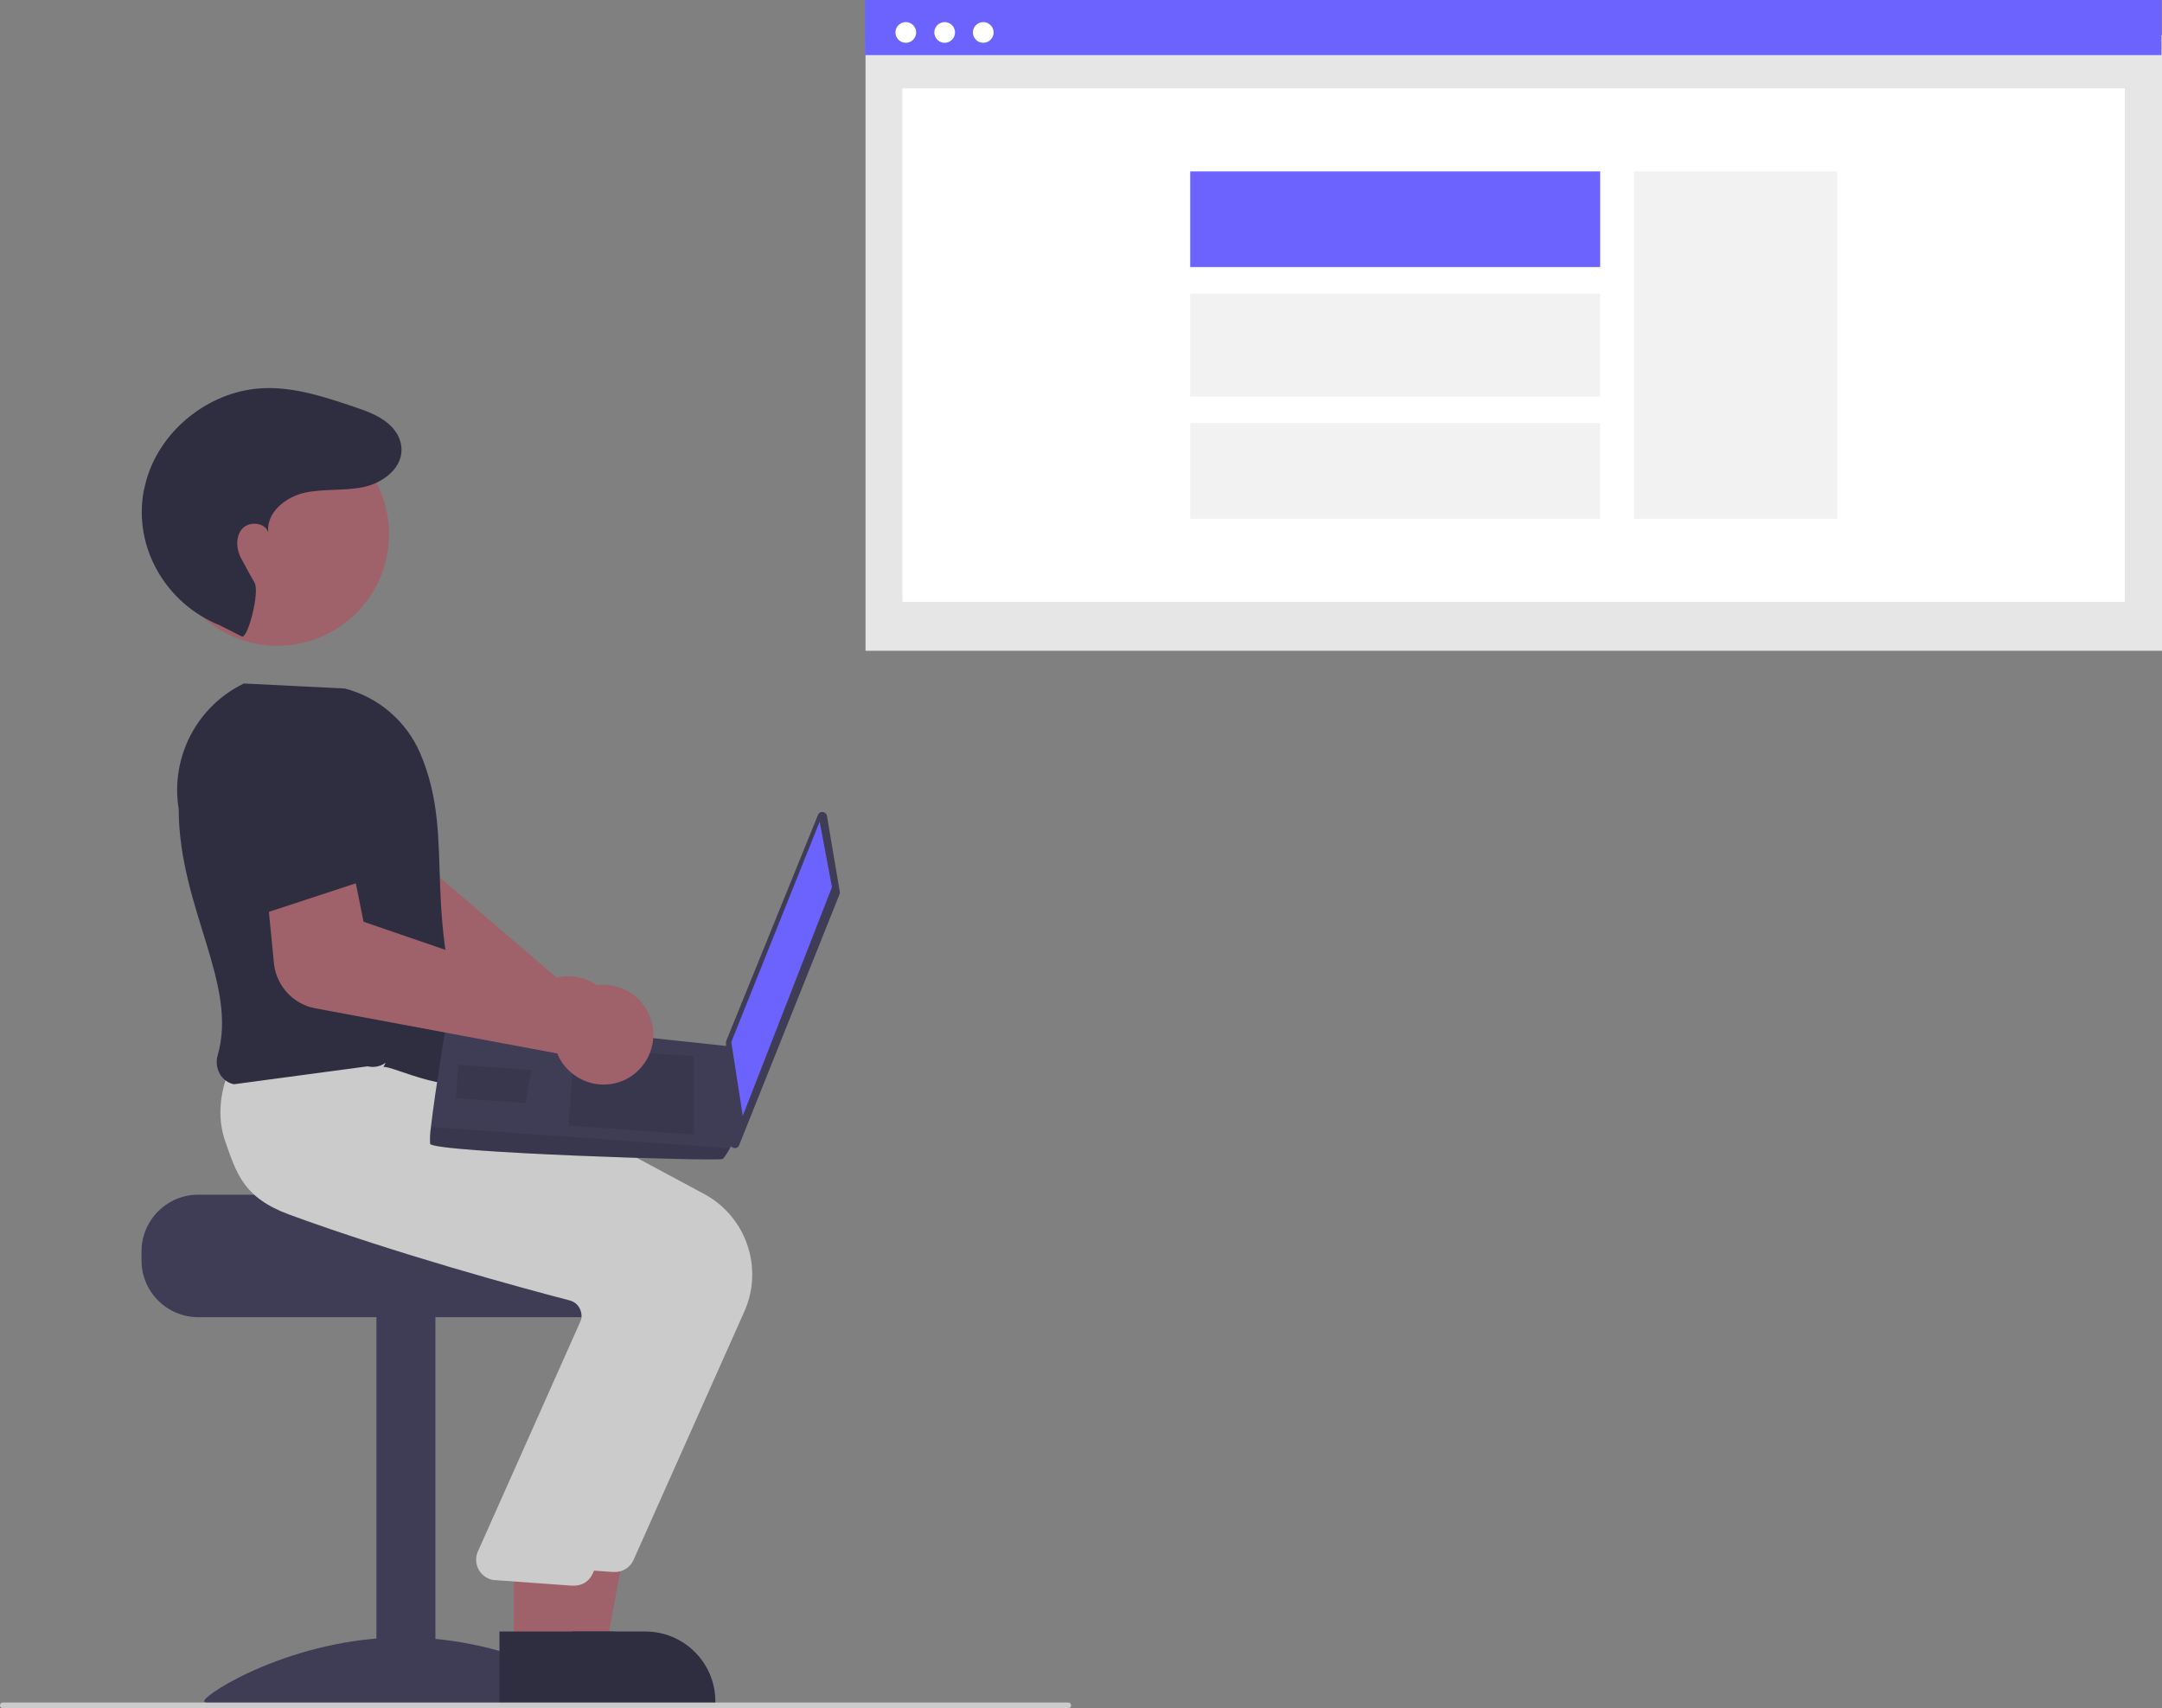 <?xml version="1.0" encoding="utf-8"?>
<!-- Generator: Adobe Illustrator 24.0.1, SVG Export Plug-In . SVG Version: 6.00 Build 0)  -->
<svg version="1.1" id="b4e9d833-dfac-4889-b0f2-073e524f4cae"
	 xmlns="http://www.w3.org/2000/svg" xmlns:xlink="http://www.w3.org/1999/xlink" x="0px" y="0px" viewBox="0 0 773.1 610.8"
	 style="enable-background:new 0 0 773.1 610.8;" xml:space="preserve">
<rect x="0" y="0" width="773.1" height="610.8" fill="#808080" stroke="none"/>
<style type="text/css">
	.st0{fill:#E6E6E6;}
	.st1{fill:#FFFFFF;}
	.st2{fill:#6C63FF;}
	.st3{fill:#F2F2F2;}
	.st4{fill:#9F616A;}
	.st5{fill:#3F3D56;}
	.st6{fill:#2F2E41;}
	.st7{fill:#CBCBCB;}
	.st8{opacity:0.1;enable-background:new    ;}
</style>
<rect id="e81a7c33-c795-457d-8abc-c4a3c260cd56" x="309.5" y="12.7" class="st0" width="463.6" height="220"/>
<rect id="be98c830-918a-42d1-b1b0-0085d5874e90" x="322.7" y="31.6" class="st1" width="437.1" height="183.6"/>
<rect id="ea07d9fd-7a34-4098-acd7-056fd1871281" x="309.3" class="st2" width="463.6" height="19.7"/>
<circle id="b9ed5a45-8896-4ed9-86b4-15f853c9a185" class="st1" cx="323.9" cy="11.6" r="3.7"/>
<circle id="a9233a38-f8ba-48e0-88f3-496fd4836d40" class="st1" cx="337.8" cy="11.6" r="3.7"/>
<circle id="aa82180f-a6a9-4f5f-82fc-e73106f4ad92" class="st1" cx="351.6" cy="11.6" r="3.7"/>
<rect x="584.3" y="61.3" class="st3" width="72.7" height="124.2"/>
<rect x="425.6" y="61.3" class="st2" width="146.6" height="34.2"/>
<rect x="425.6" y="105" class="st3" width="146.6" height="36.8"/>
<rect x="425.6" y="151.3" class="st3" width="146.6" height="34.2"/>
<path class="st4" d="M221.2,367.1c0.1-9.9-7.9-17.9-17.8-18c-0.7,0-1.4,0-2,0.1c-0.8,0.1-1.6,0.2-2.3,0.4l-60.5-51.8l3.6-19.5
	l-29.8-9.7l-9,31.2c-2.2,7.7,0.9,15.9,7.7,20.2l74.4,47c0,0.6,0,1.2,0.1,1.8c1.1,9.8,9.9,16.9,19.7,15.8c0.7-0.1,1.3-0.2,2-0.3
	c0.7-0.2,1.4-0.4,2.1-0.6C216.4,381.3,221.1,374.6,221.2,367.1z"/>
<path class="st5" d="M70.9,427.2h78c0,2.2,80.3,4.1,80.3,4.1c1.3,0.9,2.4,2,3.4,3.2c3.1,3.6,4.7,8.2,4.7,13v3.2
	c0,11.2-9.1,20.3-20.3,20.3H70.9c-11.2,0-20.3-9.1-20.3-20.3v-3.2C50.6,436.3,59.7,427.2,70.9,427.2z"/>
<rect x="134.6" y="470.2" class="st5" width="21.1" height="136.4"/>
<path class="st5" d="M215.8,608.3c0,2.6-32,1-71.4,1s-71.4,1.6-71.4-1s32-22.8,71.4-22.8S215.8,605.8,215.8,608.3z"/>
<polygon class="st4" points="196.7,589.9 216.6,589.9 226.1,538.3 196.7,538.3 "/>
<path class="st6" d="M191.6,609.2l64.2,0v-0.8c0-13.8-11.2-25-25-25h0h0l-39.2,0L191.6,609.2z"/>
<path class="st7" d="M226.5,557.9l39.7-89c6.9-15.6,0.6-33.8-14.3-41.9l-86.1-46.2l-39.3-3.3l-36.2-3.3l-0.3,0.4
	c-0.3,0.6-8.1,14-2.9,28.8c4,11.2,14.4,19.9,30.9,26c38.5,14.1,83,26.2,100.3,30.7c1.5,0.4,2.9,1.4,3.6,2.9c0.7,1.4,0.9,3.1,0.3,4.5
	l-36.9,82.8c-1.4,3.8,0.6,8,4.3,9.4c0.6,0.2,1.2,0.4,1.8,0.4l27.6,2c0.2,0,0.5,0,0.7,0C222.7,562.2,225.3,560.5,226.5,557.9z"/>
<polygon class="st4" points="183.7,589.9 203.6,589.9 213.1,538.3 183.7,538.3 "/>
<path class="st6" d="M178.6,609.2l64.2,0v-0.8c0-13.8-11.2-25-25-25c0,0,0,0,0,0h0l-39.2,0L178.6,609.2z"/>
<path class="st7" d="M211.9,562.8l39.7-89c6.9-15.6,0.6-33.8-14.3-41.9l-86.1-46.2l-39.3-3.3l-28.4-2.5l0-0.4
	c-0.3,0.6-8.1,14-2.9,28.8c4,11.2,6.3,19.9,22.8,26c38.5,14.1,83,26.2,100.3,30.7c1.5,0.4,2.9,1.4,3.6,2.9c0.7,1.4,0.9,3.1,0.3,4.5
	l-36.9,82.8c-1.4,3.8,0.6,8,4.3,9.4c0.6,0.2,1.2,0.4,1.8,0.4l27.6,2c0.2,0,0.5,0,0.7,0C208.1,567.1,210.7,565.4,211.9,562.8z"/>
<path class="st6" d="M137.1,381.6c1.9-1.3,29.2,13,34.1,1.6c-22.7-56.8-7.1-81.4-21-114c-5-11.4-14.9-19.9-26.9-23l-36.1-1.8
	l-0.2,0.1c-16.7,8.2-26.1,26.4-23.1,44.8c0.1,35.5,21.4,62.5,13.9,88.2c-0.6,2.2-0.3,4.5,0.8,6.5c1.1,1.9,2.9,3.3,5.1,3.7l47.7-6.4
	c2.3,0.5,4.6,0.1,6.5-1.3L137.1,381.6z"/>
<circle class="st4" cx="99.2" cy="191" r="39.9"/>
<path class="st6" d="M86.5,227.6c2.1,0.9,6.5-16,4.5-19.3c-2.9-5-2.7-5-4.6-8.3s-2.3-7.9,0.1-10.8s8.2-2.5,9.4,1.1
	c-0.7-7,6.2-12.6,13-14.1s14-0.6,20.9-2c8-1.6,16.2-8.3,13.1-17.1c-0.5-1.5-1.4-2.8-2.4-4c-3.7-4.1-8.8-5.9-13.8-7.6
	c-10.4-3.5-21.2-7.1-32.2-6.7c-18.1,0.6-35.2,13.2-41.3,30.2c-0.8,2.1-1.3,4.3-1.8,6.5c-3.8,20.3,8,40.4,27.2,48.1L86.5,227.6z"/>
<path class="st5" d="M295.7,291.7l4.6,27.2c0.1,0.3,0,0.6-0.1,0.9l-35.9,89.7c-0.3,0.9-1.3,1.3-2.2,0.9c-0.6-0.2-1-0.8-1-1.5
	l-1.5-36c0-0.2,0-0.5,0.1-0.7l32.8-80.8c0.3-0.9,1.3-1.3,2.2-0.9C295.2,290.7,295.6,291.2,295.7,291.7L295.7,291.7z"/>
<polygon class="st2" points="293.1,293.8 297.5,317.2 265.6,399 261.5,372.6 "/>
<path class="st5" d="M153.8,409c0.8,3.1,103.6,6.4,104.7,5.4c1-1.2,1.8-2.5,2.5-3.8c1.1-1.9,2.1-3.9,2.1-3.9l-1.7-32.5L160,363.4
	c0,0-4.5,27.1-5.9,39.6C153.8,405,153.7,407,153.8,409z"/>
<polygon class="st8" points="248.1,377.7 248.1,405.7 203.3,402.5 205.3,374.7 "/>
<polygon class="st8" points="189.7,382.6 190,382.5 187.9,394.4 163,392.7 163.8,380.7 "/>
<path class="st8" d="M153.8,409c0.8,3.1,103.6,6.4,104.7,5.4c1-1.2,1.8-2.5,2.5-3.8L154.2,403C153.8,405,153.7,407,153.8,409z"/>
<path class="st4" d="M112.5,360.5l86.8,16.2c0.2,0.5,0.5,1.1,0.7,1.6c2.4,4.5,6.6,7.7,11.5,9c5,1.2,10.2,0.3,14.4-2.6
	c8.1-5.6,10.2-16.7,4.6-24.8c-5.1-7.5-15.1-9.9-23.1-5.7c-0.7,0.4-1.4,0.8-2,1.3L130,329.6l-3.9-19.4l-31.3,2.1l3.2,32.6
	C99,352.6,104.8,359,112.5,360.5z"/>
<path class="st6" d="M93.9,326.8l45.4-14.9l-10.6-30.4c-2.9-8.3-11.4-13.4-20.1-11.9l0,0c-8.8,1.5-15.3,9.1-15.2,18.1L93.9,326.8z"
	/>
<path class="st7" d="M382,610.8H1c-0.6,0-1-0.4-1-1s0.4-1,1-1h381c0.6,0,1,0.4,1,1S382.6,610.8,382,610.8z"/>
</svg>
